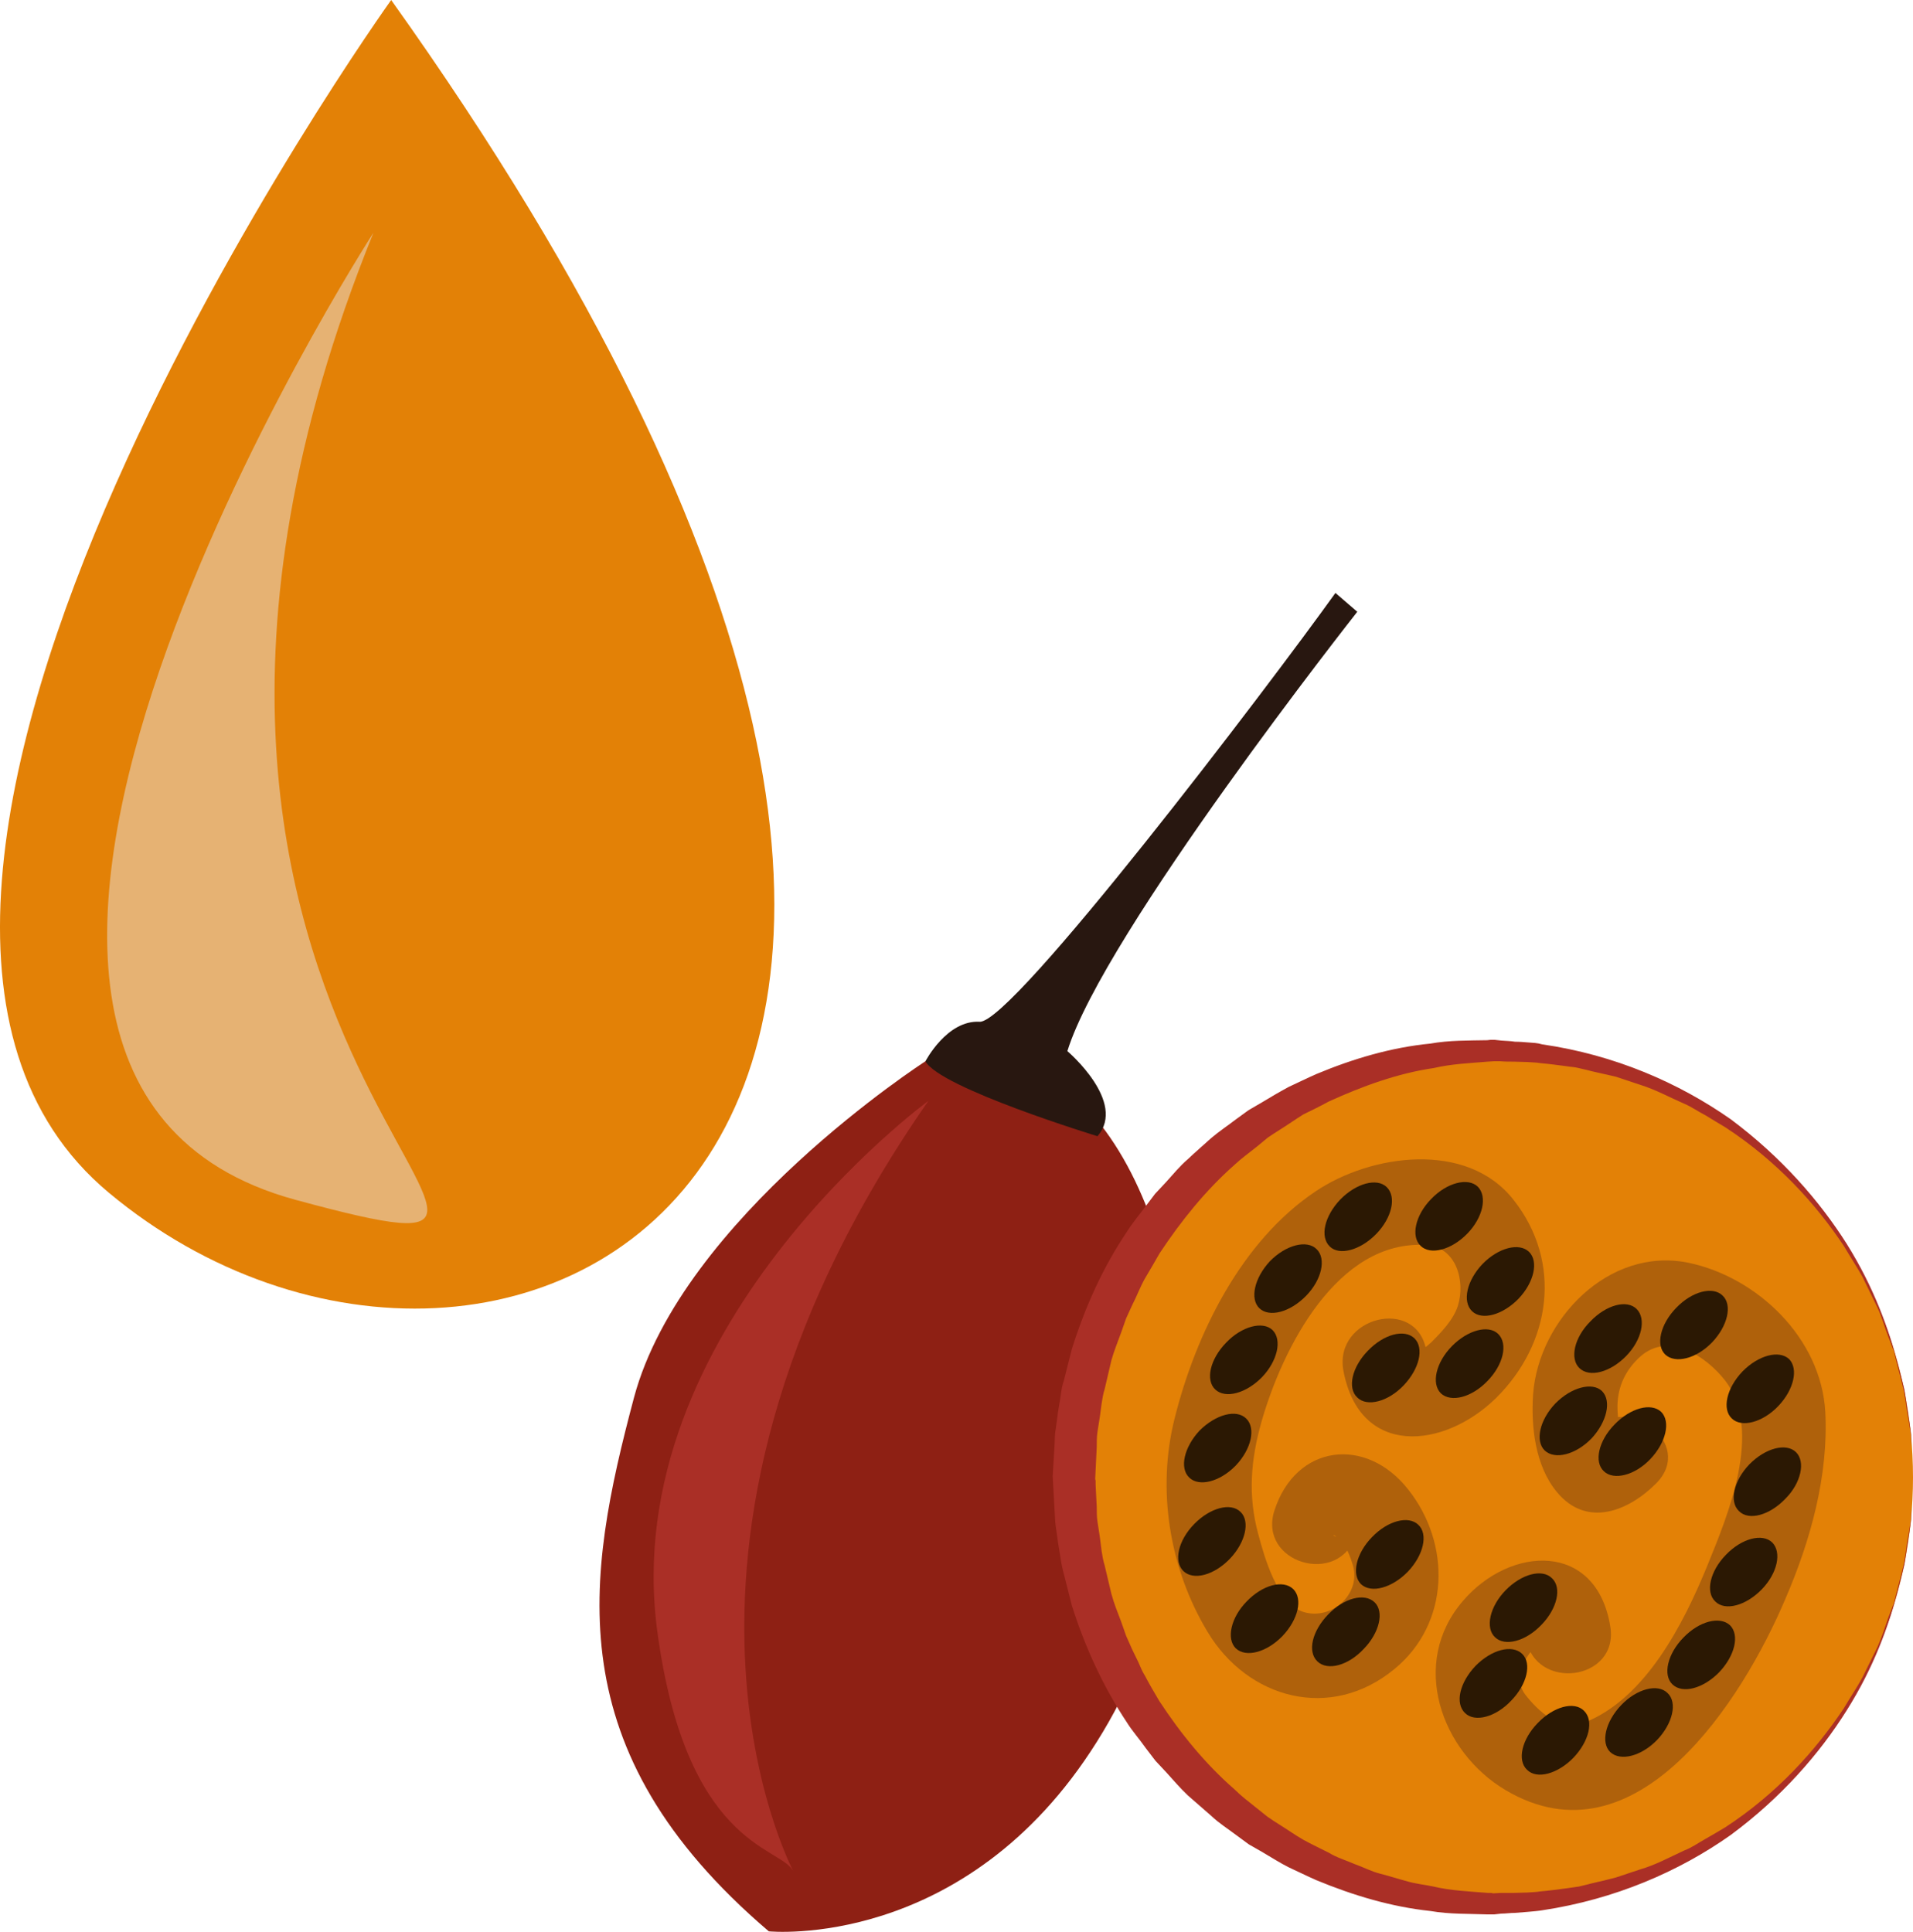 <?xml version="1.0" encoding="UTF-8" standalone="no"?>
<!-- Creator: CorelDRAW Home & Student X7 -->

<svg
   xmlns:dc="http://purl.org/dc/elements/1.1/"
   xmlns:cc="http://creativecommons.org/ns#"
   xmlns:rdf="http://www.w3.org/1999/02/22-rdf-syntax-ns#"
   xmlns:svg="http://www.w3.org/2000/svg"
   xmlns="http://www.w3.org/2000/svg"
   xmlns:sodipodi="http://sodipodi.sourceforge.net/DTD/sodipodi-0.dtd"
   xmlns:inkscape="http://www.inkscape.org/namespaces/inkscape"
   xml:space="preserve"
   width="50.81mm"
   height="51.314mm"
   version="1.1"
   style="clip-rule:evenodd;fill-rule:evenodd;image-rendering:optimizeQuality;shape-rendering:geometricPrecision;text-rendering:geometricPrecision"
   viewBox="0 0 5080.952 5131.359"
   id="svg75"
   sodipodi:docname="4098.svg"
   inkscape:version="0.92.4 (5da689c313, 2019-01-14)"><sodipodi:namedview
   pagecolor="#ffffff"
   bordercolor="#666666"
   borderopacity="1"
   objecttolerance="10"
   gridtolerance="10"
   guidetolerance="10"
   inkscape:pageopacity="0"
   inkscape:pageshadow="2"
   inkscape:window-width="640"
   inkscape:window-height="480"
   id="namedview77"
   showgrid="false"
   inkscape:zoom="0.2102413"
   inkscape:cx="86.662764"
   inkscape:cy="91.7049"
   inkscape:window-x="0"
   inkscape:window-y="0"
   inkscape:window-maximized="0"
   inkscape:current-layer="svg75" />
 <defs
   id="defs4">
  <style
   type="text/css"
   id="style2">
   <![CDATA[
    .fil1 {fill:#281710;fill-rule:nonzero}
    .fil5 {fill:#2B1803;fill-rule:nonzero}
    .fil0 {fill:#8E2014;fill-rule:nonzero}
    .fil2 {fill:#AA2F26;fill-rule:nonzero}
    .fil4 {fill:#AF610B;fill-rule:nonzero}
    .fil3 {fill:#E38106;fill-rule:nonzero}
    .fil6 {fill:#E6B273;fill-rule:nonzero}
   ]]>
  </style>
 </defs>
 <g
   id="Vrstva_x0020_1"
   transform="translate(-8207.048,-12145)">
  <g
   id="_487424536">
   <path
   class="fil0"
   d="m 10665,14964 c 0,0 -646,416 -774,893 -127,478 -207,936 358,1418 0,0 522,53 871,-503 350,-555 270,-1327 -1,-1654 0,0 -399,-186 -454,-154 z"
   id="path7"
   inkscape:connector-curvature="0"
   style="fill:#8e2014;fill-rule:nonzero" />
   <path
   class="fil1"
   d="m 10665,14964 c 0,0 57,-110 144,-105 87,5 768,-892 945,-1139 l 58,50 c 0,0 -674,855 -770,1167 0,0 159,135 80,226 0,0 -419,-128 -457,-199 z"
   id="path9"
   inkscape:connector-curvature="0"
   style="fill:#281710;fill-rule:nonzero" />
   <path
   class="fil2"
   d="m 10673,15069 c 0,0 -829,606 -720,1410 76,565 322,571 359,633 37,63 -491,-820 361,-2043 z"
   id="path11"
   inkscape:connector-curvature="0"
   style="fill:#aa2f26;fill-rule:nonzero" />
   <path
   class="fil3"
   d="m 13288,16069 c 0,626 -499,1133 -1114,1133 -616,0 -1115,-507 -1115,-1133 0,-626 499,-1133 1115,-1133 615,0 1114,507 1114,1133 z"
   id="path13"
   inkscape:connector-curvature="0"
   style="fill:#e38106;fill-rule:nonzero" />
   <path
   class="fil2"
   d="m 13288,16069 c 0,0 -1,-28 -4,-79 -1,-13 -1,-28 -3,-43 -3,-16 -5,-33 -9,-52 -2,-18 -5,-38 -9,-59 -5,-21 -11,-43 -17,-66 -3,-12 -6,-24 -9,-37 -5,-11 -9,-24 -14,-36 -10,-25 -17,-52 -29,-78 -13,-26 -26,-54 -40,-82 -15,-27 -33,-54 -50,-83 -74,-111 -177,-225 -315,-315 -17,-10 -35,-21 -53,-32 -18,-9 -36,-22 -55,-30 -39,-17 -77,-38 -119,-51 -21,-7 -42,-14 -63,-21 -22,-5 -44,-10 -66,-15 -10,-3 -21,-5 -33,-8 -11,-3 -22,-3 -33,-5 -23,-3 -45,-6 -68,-8 -11,-2 -23,-2 -35,-3 -12,0 -23,-1 -36,-1 -11,0 -24,0 -36,-1 h -18 l -16,1 c -48,4 -96,6 -143,17 -96,14 -189,48 -279,89 -22,12 -44,23 -67,34 -21,13 -42,28 -63,41 -11,7 -22,14 -32,21 l -29,24 c -20,16 -41,31 -59,48 -77,68 -142,149 -199,235 -13,23 -26,45 -39,67 -13,23 -22,48 -34,71 l -16,35 -13,37 c -9,25 -19,49 -26,74 l -18,77 c -4,12 -6,25 -8,38 l -5,37 -6,38 c -2,13 -2,27 -2,41 l -4,82 c 0,-4 0,1 0,0 v 3 l 1,4 v 10 l 1,20 2,39 c 0,14 0,27 2,40 l 6,39 5,39 c 2,13 4,25 8,38 l 18,76 c 7,26 17,50 26,74 l 13,37 16,36 17,35 c 5,12 10,24 17,35 12,23 25,45 38,67 57,87 123,168 200,235 18,18 38,33 58,49 l 30,24 c 10,7 21,14 32,21 21,13 42,28 63,40 22,12 45,23 67,34 21,13 45,20 68,30 23,8 45,20 69,26 24,6 48,14 71,20 23,7 47,9 70,14 46,11 96,13 145,17 h 9 l 4,1 h 2 c 2,0 -1,0 1,0 l 18,-1 h 35 c 12,0 24,-1 35,-1 12,-1 24,-1 35,-3 23,-2 46,-5 68,-8 12,-2 24,-3 35,-5 11,-3 22,-5 32,-8 22,-5 44,-10 66,-16 21,-7 42,-14 63,-21 42,-12 80,-33 119,-51 19,-7 37,-20 55,-30 18,-10 36,-21 53,-31 138,-90 241,-205 315,-316 17,-29 35,-55 50,-83 14,-28 27,-55 40,-81 12,-27 20,-53 29,-79 5,-12 9,-24 14,-36 3,-12 6,-24 9,-36 6,-23 12,-45 17,-66 4,-21 7,-41 9,-60 4,-18 6,-35 9,-51 2,-16 2,-30 3,-43 3,-51 4,-79 4,-79 z m 0,0 c 0,0 -1,28 -4,79 0,13 0,27 -2,43 -2,16 -5,33 -8,51 -3,19 -5,39 -9,60 -5,21 -11,44 -17,67 -24,93 -64,205 -136,319 -72,115 -174,232 -308,331 -137,97 -308,171 -500,200 -12,2 -25,3 -36,4 -13,1 -25,2 -37,3 -13,0 -25,2 -37,2 l -18,2 c 0,0 -4,0 -4,0 h -3 -4 -9 c -49,-2 -97,0 -150,-9 -103,-11 -204,-41 -303,-82 -25,-11 -49,-23 -73,-34 -24,-12 -47,-27 -71,-41 -12,-7 -23,-13 -35,-20 l -34,-25 c -21,-16 -45,-31 -65,-50 -21,-18 -42,-37 -63,-55 -20,-19 -39,-41 -57,-61 l -29,-31 -26,-34 c -16,-23 -35,-44 -50,-68 -63,-95 -111,-200 -146,-310 l -21,-83 c -4,-14 -7,-29 -9,-43 l -7,-43 -6,-43 c -2,-14 -2,-28 -3,-42 l -5,-90 5,-83 c 1,-14 0,-27 3,-41 l 6,-45 7,-43 c 2,-15 4,-29 9,-43 l 21,-83 c 35,-111 82,-216 146,-311 15,-24 33,-45 50,-68 l 25,-33 29,-31 c 19,-21 37,-43 58,-61 20,-19 41,-37 62,-56 21,-18 44,-33 66,-50 l 33,-24 c 12,-7 24,-14 36,-21 23,-14 47,-28 71,-41 24,-11 48,-23 73,-34 98,-41 200,-71 303,-81 50,-9 101,-8 151,-9 l 9,-1 h 4 3 c 1,0 5,0 4,0 l 18,2 c 12,1 24,1 36,3 12,0 24,1 36,2 12,1 23,1 36,5 194,28 364,103 501,199 134,100 236,217 308,331 72,115 112,227 136,320 6,23 12,45 17,66 4,22 6,42 9,60 3,19 6,36 8,51 2,16 2,31 2,44 3,51 4,79 4,79 z"
   id="path15"
   inkscape:connector-curvature="0"
   style="fill:#aa2f26;fill-rule:nonzero" />
   <path
   class="fil4"
   d="m 11775,15785 c 43,232 267,209 405,74 147,-145 178,-361 47,-527 -124,-158 -379,-121 -525,-23 -198,132 -319,379 -375,603 -48,190 -14,399 87,567 107,179 328,239 497,99 147,-121 151,-332 36,-477 -112,-142 -298,-120 -355,56 -45,139 171,204 216,66 12,-37 -2,4 -38,5 -25,2 -28,-15 -9,3 22,19 32,47 40,74 20,75 -57,144 -131,122 -70,-21 -105,-147 -121,-207 -28,-103 -20,-198 9,-300 55,-192 200,-483 437,-468 80,5 105,96 84,162 -12,37 -44,70 -71,97 -14,13 -28,22 -44,31 15,-8 42,48 31,-11 -26,-143 -245,-88 -220,54 z"
   id="path17"
   inkscape:connector-curvature="0"
   style="fill:#af610b;fill-rule:nonzero" />
   <path
   class="fil4"
   d="m 12429,15945 c 81,-83 98,83 80,-5 -4,-20 -6,-41 -6,-61 1,-52 22,-96 61,-131 76,-67 175,0 225,64 102,133 7,358 -47,491 -62,152 -164,355 -328,418 -63,24 -121,-30 -156,-75 -27,-35 -10,-80 12,-110 8,-9 16,-18 26,-24 6,-4 -42,-52 -36,-16 23,143 248,114 224,-31 -37,-226 -265,-215 -391,-68 -143,165 -59,401 113,503 348,206 630,-241 743,-508 67,-155 115,-328 106,-497 -11,-196 -181,-358 -364,-396 -211,-43 -397,151 -412,349 -6,88 6,191 63,260 80,97 192,50 265,-24 102,-105 -77,-242 -178,-139 z"
   id="path19"
   inkscape:connector-curvature="0"
   style="fill:#af610b;fill-rule:nonzero" />
   <path
   class="fil5"
   d="m 11974,16195 c 27,25 14,81 -28,125 -42,43 -97,58 -124,33 -26,-26 -13,-82 29,-125 42,-44 97,-58 123,-33 z"
   id="path21"
   inkscape:connector-curvature="0"
   style="fill:#2b1803;fill-rule:nonzero" />
   <path
   class="fil5"
   d="m 11858,16401 c 26,25 13,81 -29,124 -41,44 -96,59 -123,33 -27,-26 -14,-81 29,-125 41,-43 96,-58 123,-32 z"
   id="path23"
   inkscape:connector-curvature="0"
   style="fill:#2b1803;fill-rule:nonzero" />
   <path
   class="fil5"
   d="m 11642,16366 c 26,26 13,81 -29,125 -42,43 -97,58 -124,32 -25,-25 -13,-81 29,-124 42,-44 97,-59 124,-33 z"
   id="path25"
   inkscape:connector-curvature="0"
   style="fill:#2b1803;fill-rule:nonzero" />
   <path
   class="fil5"
   d="m 11502,16161 c 26,25 13,81 -28,124 -42,44 -97,59 -124,33 -26,-26 -14,-81 29,-125 42,-43 97,-58 123,-32 z"
   id="path27"
   inkscape:connector-curvature="0"
   style="fill:#2b1803;fill-rule:nonzero" />
   <path
   class="fil5"
   d="m 11517,15913 c 26,25 14,81 -28,125 -42,43 -97,57 -123,32 -27,-25 -14,-81 27,-125 43,-43 98,-58 124,-32 z"
   id="path29"
   inkscape:connector-curvature="0"
   style="fill:#2b1803;fill-rule:nonzero" />
   <path
   class="fil5"
   d="m 11587,15678 c 26,26 13,82 -28,125 -42,43 -97,58 -124,33 -27,-25 -14,-81 29,-125 41,-43 97,-58 123,-33 z"
   id="path31"
   inkscape:connector-curvature="0"
   style="fill:#2b1803;fill-rule:nonzero" />
   <path
   class="fil5"
   d="m 11704,15463 c 26,25 14,81 -28,124 -43,44 -98,58 -124,33 -26,-25 -13,-81 28,-125 42,-43 98,-58 124,-32 z"
   id="path33"
   inkscape:connector-curvature="0"
   style="fill:#2b1803;fill-rule:nonzero" />
   <path
   class="fil5"
   d="m 11890,15298 c 27,26 14,82 -28,125 -42,43 -98,58 -123,33 -27,-26 -14,-81 28,-125 42,-43 97,-58 123,-33 z"
   id="path35"
   inkscape:connector-curvature="0"
   style="fill:#2b1803;fill-rule:nonzero" />
   <path
   class="fil5"
   d="m 12132,15297 c 26,26 14,82 -28,125 -42,43 -98,58 -124,32 -26,-25 -14,-81 28,-124 42,-44 98,-58 124,-33 z"
   id="path37"
   inkscape:connector-curvature="0"
   style="fill:#2b1803;fill-rule:nonzero" />
   <path
   class="fil5"
   d="m 12268,15470 c 26,25 14,81 -28,125 -42,43 -97,58 -123,33 -27,-26 -14,-82 28,-126 42,-43 97,-57 123,-32 z"
   id="path39"
   inkscape:connector-curvature="0"
   style="fill:#2b1803;fill-rule:nonzero" />
   <path
   class="fil5"
   d="m 12186,15688 c 27,26 14,82 -28,125 -42,44 -97,58 -124,33 -26,-26 -13,-82 29,-125 42,-43 97,-58 123,-33 z"
   id="path41"
   inkscape:connector-curvature="0"
   style="fill:#2b1803;fill-rule:nonzero" />
   <path
   class="fil5"
   d="m 11964,15700 c 26,26 13,81 -29,125 -41,43 -97,58 -123,32 -27,-25 -14,-81 28,-124 42,-44 97,-59 124,-33 z"
   id="path43"
   inkscape:connector-curvature="0"
   style="fill:#2b1803;fill-rule:nonzero" />
   <path
   class="fil5"
   d="m 12329,16337 c 27,25 14,81 -28,124 -42,44 -97,58 -123,33 -27,-25 -14,-82 28,-125 42,-43 97,-58 123,-32 z"
   id="path45"
   inkscape:connector-curvature="0"
   style="fill:#2b1803;fill-rule:nonzero" />
   <path
   class="fil5"
   d="m 12250,16538 c 26,25 13,81 -29,124 -41,44 -97,59 -123,33 -27,-26 -14,-81 28,-125 42,-43 97,-58 124,-32 z"
   id="path47"
   inkscape:connector-curvature="0"
   style="fill:#2b1803;fill-rule:nonzero" />
   <path
   class="fil5"
   d="m 12414,16689 c 27,26 14,81 -28,125 -42,43 -97,58 -123,32 -27,-25 -14,-81 28,-124 42,-44 97,-59 123,-33 z"
   id="path49"
   inkscape:connector-curvature="0"
   style="fill:#2b1803;fill-rule:nonzero" />
   <path
   class="fil5"
   d="m 12636,16642 c 27,25 14,81 -28,125 -42,43 -97,57 -124,32 -26,-25 -13,-81 29,-125 41,-43 97,-58 123,-32 z"
   id="path51"
   inkscape:connector-curvature="0"
   style="fill:#2b1803;fill-rule:nonzero" />
   <path
   class="fil5"
   d="m 12802,16462 c 26,26 13,81 -29,125 -42,43 -97,58 -124,32 -26,-25 -13,-81 29,-124 42,-44 97,-58 124,-33 z"
   id="path53"
   inkscape:connector-curvature="0"
   style="fill:#2b1803;fill-rule:nonzero" />
   <path
   class="fil5"
   d="m 12914,16242 c 26,26 14,82 -28,125 -42,43 -97,58 -123,32 -27,-25 -14,-81 28,-124 42,-44 97,-58 123,-33 z"
   id="path55"
   inkscape:connector-curvature="0"
   style="fill:#2b1803;fill-rule:nonzero" />
   <path
   class="fil5"
   d="m 12977,16002 c 26,25 14,82 -28,124 -42,44 -97,59 -123,33 -27,-25 -14,-81 27,-124 43,-44 98,-58 124,-33 z"
   id="path57"
   inkscape:connector-curvature="0"
   style="fill:#2b1803;fill-rule:nonzero" />
   <path
   class="fil5"
   d="m 12959,15755 c 25,26 13,81 -29,125 -41,43 -97,58 -123,33 -27,-25 -14,-81 28,-125 42,-43 97,-58 124,-33 z"
   id="path59"
   inkscape:connector-curvature="0"
   style="fill:#2b1803;fill-rule:nonzero" />
   <path
   class="fil5"
   d="m 12782,15586 c 27,25 14,81 -28,125 -42,43 -97,57 -124,32 -26,-25 -13,-81 29,-124 42,-44 97,-58 123,-33 z"
   id="path61"
   inkscape:connector-curvature="0"
   style="fill:#2b1803;fill-rule:nonzero" />
   <path
   class="fil5"
   d="m 12554,15622 c 26,26 14,82 -28,125 -42,43 -97,58 -124,32 -26,-25 -14,-81 29,-124 42,-44 97,-59 123,-33 z"
   id="path63"
   inkscape:connector-curvature="0"
   style="fill:#2b1803;fill-rule:nonzero" />
   <path
   class="fil5"
   d="m 12462,15840 c 26,26 13,82 -28,126 -42,43 -97,57 -124,32 -26,-25 -14,-81 28,-125 42,-43 98,-58 124,-33 z"
   id="path65"
   inkscape:connector-curvature="0"
   style="fill:#2b1803;fill-rule:nonzero" />
   <path
   class="fil5"
   d="m 12619,15895 c 26,26 13,82 -29,126 -41,43 -97,57 -123,32 -27,-25 -14,-81 28,-124 42,-44 97,-59 124,-34 z"
   id="path67"
   inkscape:connector-curvature="0"
   style="fill:#2b1803;fill-rule:nonzero" />
  </g>
  <path
   class="fil3"
   d="m 9246,12145 c 0,0 -1701,2375 -750,3168 1042,869 2956,-75 750,-3168 z"
   id="path70"
   inkscape:connector-curvature="0"
   style="fill:#e38106;fill-rule:nonzero" />
  <path
   class="fil6"
   d="m 9199,12763 c 0,0 -1443,2233 -207,2569 1048,284 -679,-382 207,-2569 z"
   id="path72"
   inkscape:connector-curvature="0"
   style="fill:#e6b273;fill-rule:nonzero" />
 </g>
</svg>